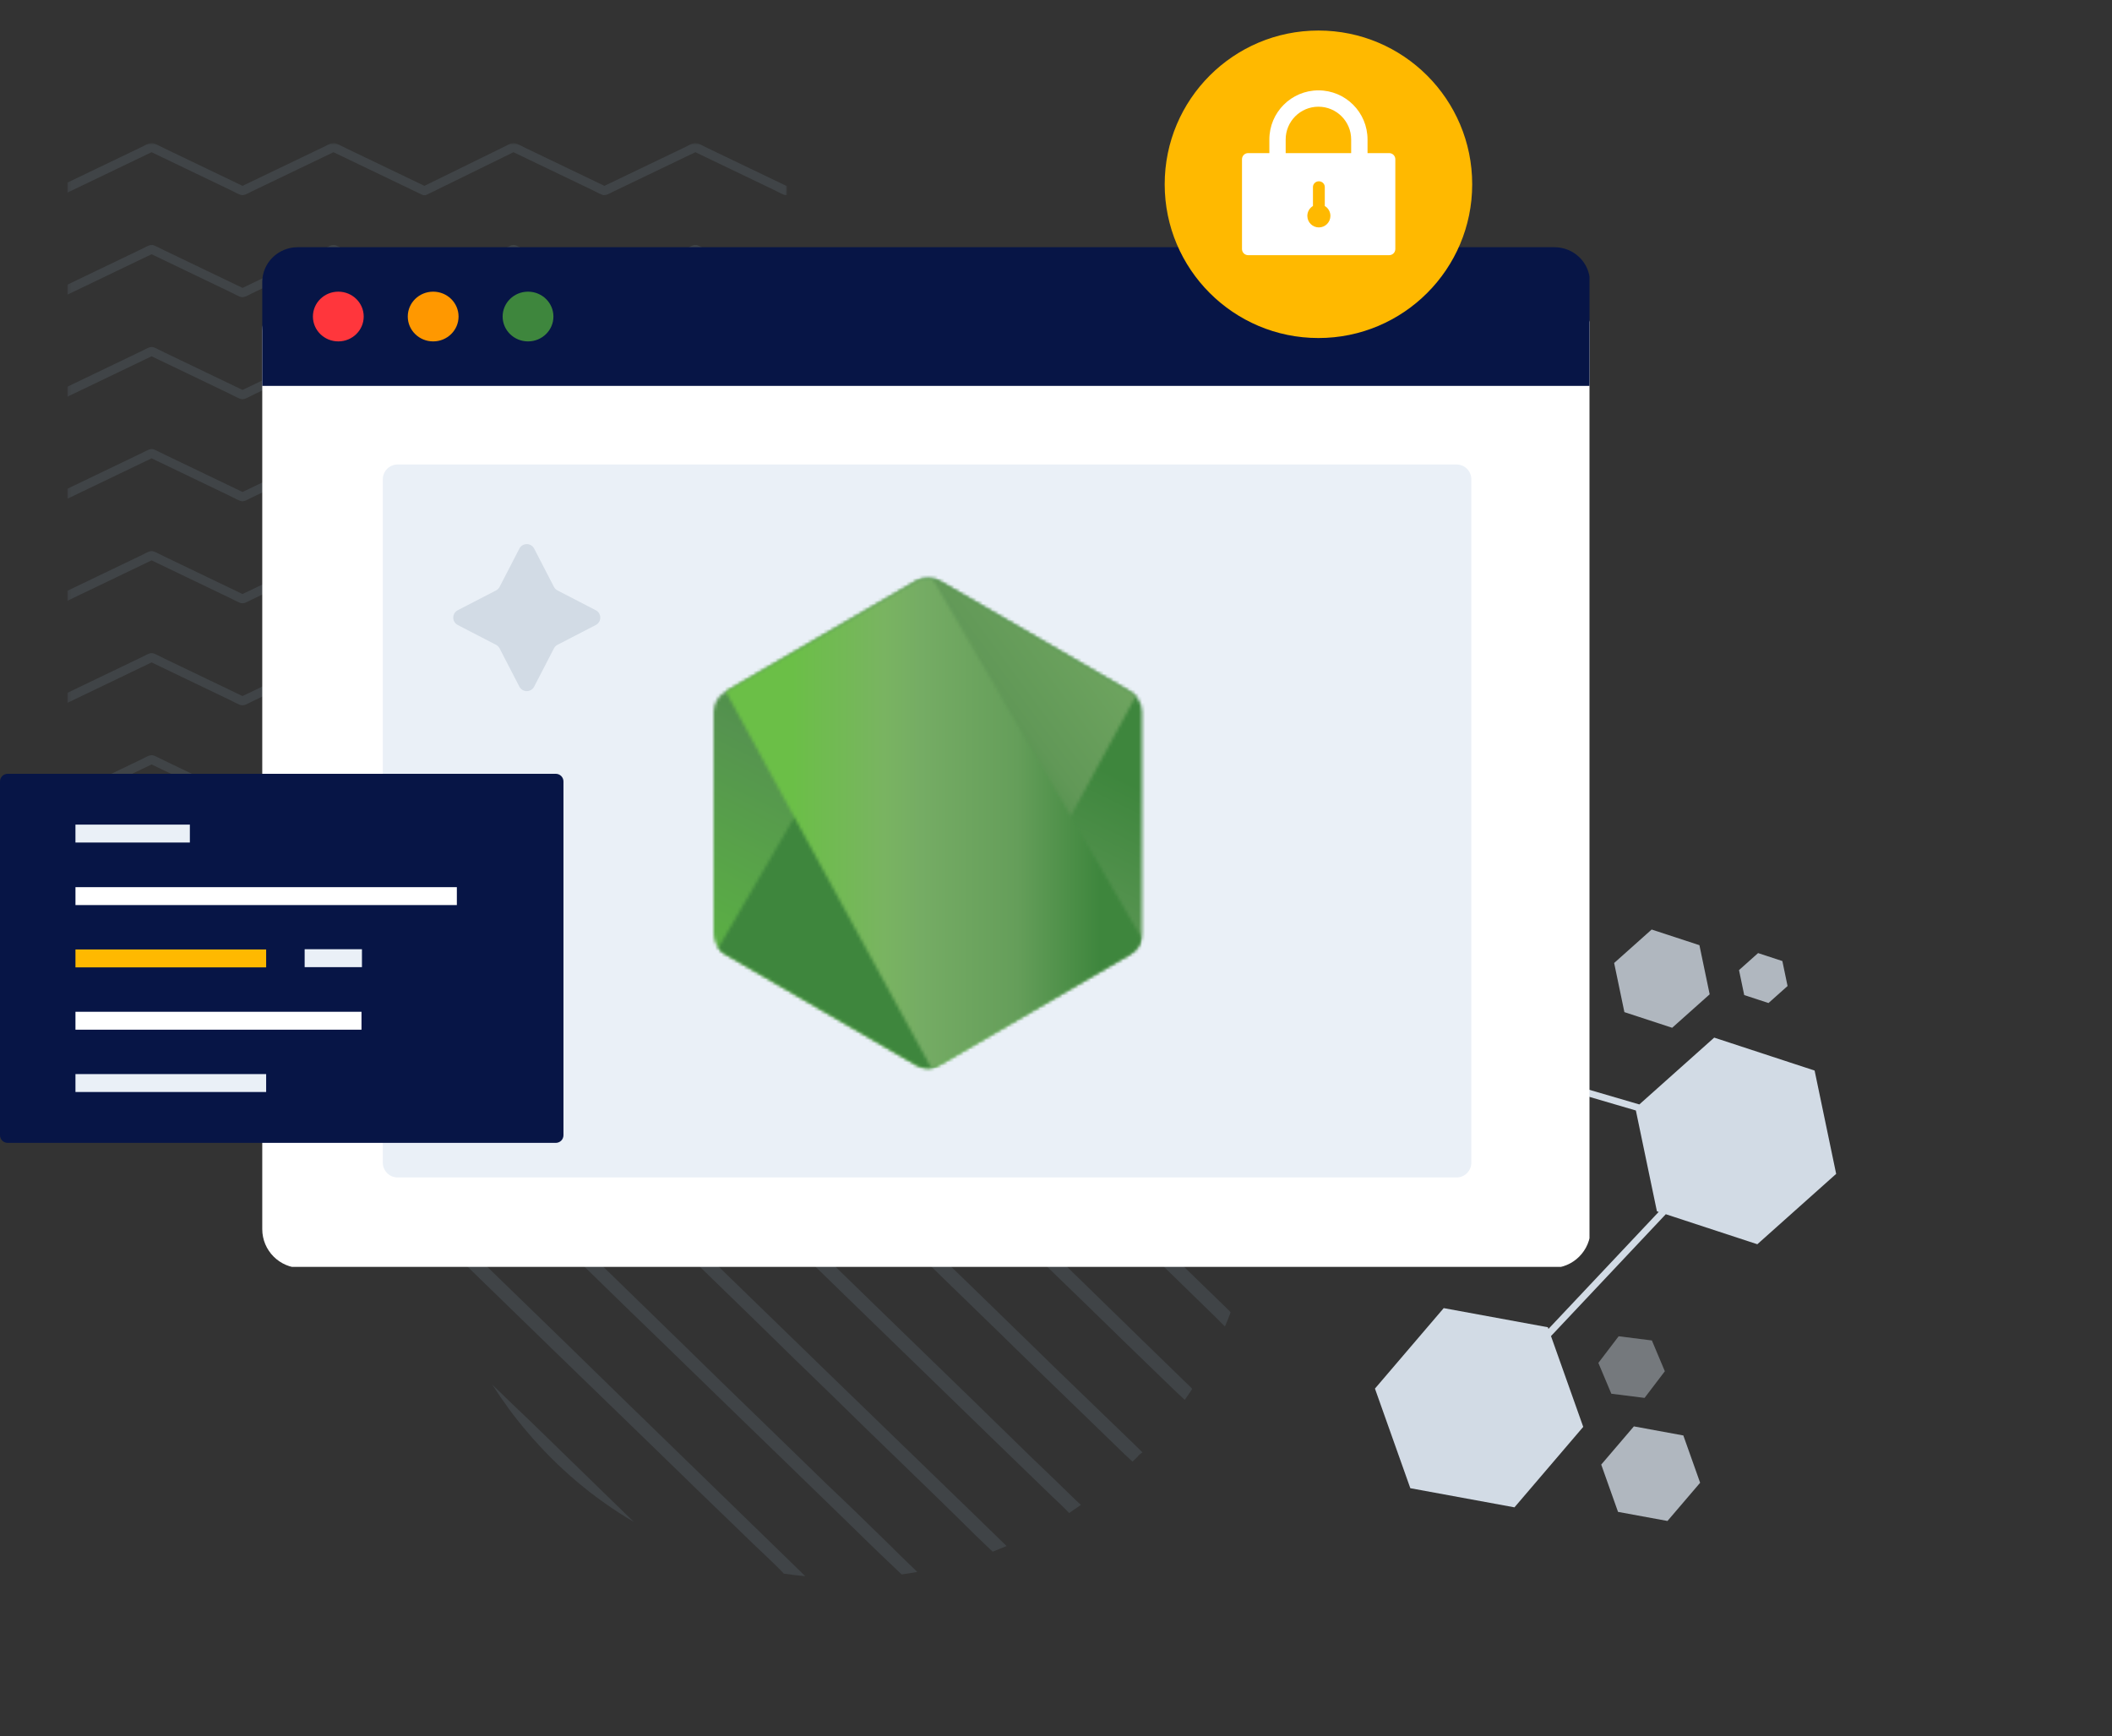 <svg width="663" height="545" viewBox="0 0 663 545" fill="none" xmlns="http://www.w3.org/2000/svg">
<rect x="0" y="0" width="663" height="545" fill="#333333" stroke="none"/>
<path d="M150.854 360.194C156.995 366.206 163.247 372.219 169.387 378.232C176.756 385.469 184.125 392.596 191.493 399.722C199.42 407.405 207.236 415.088 215.162 422.771C222.978 430.454 230.793 438.025 238.608 445.597C245.754 452.501 252.899 459.515 260.044 466.419C265.962 471.986 271.767 477.665 277.573 483.344C281.034 486.796 284.495 490.136 287.956 493.476C286.281 493.81 284.607 494.033 283.044 494.256C281.48 492.808 279.917 491.249 278.354 489.802C274.223 485.905 270.204 481.896 266.073 477.888C260.379 472.32 254.574 466.753 248.88 461.186C242.069 454.616 235.37 448.047 228.56 441.477C221.303 434.462 214.046 427.336 206.789 420.321C199.644 413.418 192.387 406.403 185.241 399.388C178.654 393.041 172.179 386.694 165.591 380.347C160.121 375.114 154.762 369.881 149.403 364.647C145.718 361.196 142.146 357.633 138.461 354.069C137.568 353.179 136.675 352.399 135.893 351.508C136.117 349.727 136.34 348.057 136.563 346.275C136.898 346.609 137.122 346.832 137.456 347.166C141.922 351.508 146.388 355.851 150.854 360.194Z" fill="#758799" fill-opacity="0.2"/>
<path d="M144.044 389.032C155.209 399.833 166.262 410.634 177.426 421.434C190.154 433.905 202.993 446.376 215.833 458.847C226.439 469.202 237.045 479.446 247.652 489.802C249.327 491.472 251.113 493.142 252.788 494.812C250.555 494.589 248.322 494.367 246.089 494.033C242.07 489.802 237.492 485.793 233.361 481.673C223.983 472.654 214.716 463.635 205.449 454.616C194.731 444.26 184.013 433.794 173.295 423.439C164.475 414.865 155.543 406.18 146.723 397.606C143.374 394.377 139.913 391.036 136.564 387.696C136.117 385.358 135.894 383.131 135.559 380.792C138.35 383.576 141.141 386.248 144.044 389.032Z" fill="#758799" fill-opacity="0.2"/>
<path d="M154.539 434.685C158.558 438.582 162.577 442.479 166.708 446.376C174.412 453.836 182.115 461.408 189.819 468.868C192.945 471.875 195.959 474.881 199.086 477.887C199.086 477.887 198.974 477.887 198.974 477.776C186.246 470.316 175.082 460.851 165.368 449.382C161.461 444.817 157.888 439.918 154.539 434.685Z" fill="#758799" fill-opacity="0.2"/>
<path d="M334.847 438.916C327.59 431.901 320.222 424.775 312.965 417.649C304.256 409.186 295.66 400.835 286.951 392.373C277.684 383.354 268.418 374.335 259.151 365.315C249.996 356.296 240.729 347.388 231.574 338.481C223.089 330.352 214.716 322.113 206.342 313.984C199.42 307.303 192.61 300.623 185.688 293.942C180.998 289.488 176.421 284.923 171.732 280.469C170.95 279.689 170.169 279.021 169.499 278.242C170.504 277.128 171.509 276.126 172.513 275.124C174.188 276.683 175.751 278.242 177.314 279.801C182.562 284.923 187.809 289.933 193.056 295.055C200.425 302.181 207.682 309.308 215.051 316.434C223.759 324.896 232.356 333.247 241.064 341.71C250.331 350.729 259.598 359.748 268.864 368.767C278.019 377.786 287.286 386.694 296.441 395.602C304.926 403.73 313.3 411.97 321.673 420.098C328.595 426.891 335.517 433.571 342.439 440.252C347.129 444.706 351.706 449.271 356.395 453.725C357.177 454.505 357.847 455.173 358.628 455.952L358.516 456.063C358.293 456.175 357.958 456.398 357.735 456.62C357.065 457.4 356.284 458.179 355.502 458.847C353.827 457.288 352.153 455.729 350.59 454.171C345.342 449.049 340.095 444.038 334.847 438.916Z" fill="#758799" fill-opacity="0.2"/>
<path d="M351.148 312.759C337.974 299.954 324.911 287.261 311.737 274.456C300.907 263.989 290.077 253.411 279.248 242.945C277.238 240.94 275.229 239.047 273.219 237.155C275.452 237.266 277.796 237.489 280.029 237.711C281.257 238.936 282.485 240.05 283.714 241.274C286.84 244.392 290.077 247.398 293.204 250.516C302.805 259.758 312.295 269.111 321.897 278.353C332.95 289.154 344.114 299.954 355.167 310.755C364.434 319.663 373.589 328.571 382.744 337.479C386.205 340.819 389.778 344.271 393.239 347.611C393.574 349.838 393.797 352.065 394.02 354.292C391.006 351.397 387.992 348.613 385.089 345.718C373.701 334.695 362.424 323.783 351.148 312.759Z" fill="#758799" fill-opacity="0.2"/>
<path d="M364.88 283.698C369.681 289.488 374.147 295.946 377.943 302.738C378.166 303.072 378.278 303.406 378.501 303.74C373.142 298.507 367.783 293.274 362.424 288.152C354.162 280.135 345.901 272.118 337.639 264.101C333.173 259.758 328.595 255.416 324.129 250.962C325.469 251.63 326.921 252.409 328.26 253.189C342.328 261.094 354.497 271.227 364.88 283.698Z" fill="#758799" fill-opacity="0.2"/>
<path d="M377.943 374.223C371.579 368.099 365.327 362.086 359.075 355.962C351.706 348.725 344.226 341.598 336.857 334.361C328.93 326.678 320.891 318.884 312.965 311.201C305.038 303.518 297.111 295.835 289.184 288.152C282.039 281.248 274.781 274.233 267.636 267.218C261.83 261.54 255.913 255.75 249.996 250.071C246.423 246.619 242.739 243.056 239.055 239.493C240.729 239.159 242.516 238.825 244.19 238.602C245.753 240.161 247.205 241.608 248.768 243.056C253.01 247.064 257.141 251.184 261.272 255.193C267.078 260.872 272.883 266.439 278.689 272.118C285.5 278.798 292.422 285.479 299.232 292.16C306.601 299.286 313.969 306.524 321.338 313.65C328.595 320.776 335.964 327.791 343.221 334.918C349.92 341.376 356.507 347.834 363.206 354.292C368.676 359.637 374.147 364.87 379.618 370.215C383.302 373.889 386.986 377.452 390.671 381.015C391.564 381.906 392.345 382.686 393.238 383.576C393.015 385.247 392.792 386.805 392.569 388.476C392.234 388.142 391.899 387.808 391.452 387.473C386.986 383.02 382.52 378.677 377.943 374.223Z" fill="#758799" fill-opacity="0.2"/>
<path d="M366.555 398.831C359.633 392.15 352.711 385.358 345.788 378.677C337.638 370.771 329.376 362.754 321.226 354.849C312.406 346.275 303.698 337.812 294.878 329.239C286.169 320.776 277.461 312.314 268.752 303.852C260.825 296.057 252.787 288.374 244.86 280.58C238.384 274.344 231.797 267.998 225.322 261.651C220.856 257.308 216.502 253.077 212.036 248.735C211.813 248.512 211.701 248.401 211.478 248.178C212.929 247.51 214.38 246.842 215.944 246.285C217.618 247.955 219.405 249.514 221.079 251.296C225.768 255.972 230.569 260.537 235.37 265.214C241.957 271.672 248.656 278.13 255.243 284.588C263.17 292.16 270.985 299.843 278.912 307.526C287.286 315.766 295.771 323.894 304.144 332.134C312.518 340.151 320.78 348.279 329.153 356.407C336.745 363.868 344.449 371.217 352.041 378.677C358.293 384.69 364.545 390.814 370.797 396.827C375.04 400.946 379.282 405.066 383.525 409.186C384.418 410.077 385.423 410.968 386.316 411.97C385.758 413.529 385.2 414.976 384.53 416.424C383.525 415.422 382.52 414.419 381.515 413.417C376.491 408.518 371.579 403.73 366.555 398.831Z" fill="#758799" fill-opacity="0.2"/>
<path d="M292.31 468.312C285.723 461.965 279.136 455.507 272.549 449.16C264.733 441.477 256.918 433.905 249.103 426.334C240.729 418.094 232.356 409.966 223.983 401.837C215.721 393.82 207.347 385.692 199.085 377.675C191.493 370.326 184.013 362.977 176.421 355.628C170.281 349.615 164.028 343.603 157.888 337.59C153.645 333.47 149.514 329.462 145.272 325.342C144.379 324.451 143.374 323.56 142.481 322.669C143.039 321.222 143.485 319.774 144.044 318.327C145.048 319.218 146.053 320.22 147.058 321.111C151.971 325.899 156.995 330.798 161.907 335.586C168.718 342.378 175.64 349.059 182.562 355.74C190.712 363.757 198.862 371.662 207.012 379.568C215.721 388.03 224.429 396.493 233.138 404.955C241.846 413.418 250.443 421.769 259.151 430.231C267.078 437.914 275.005 445.597 282.932 453.28C289.407 459.515 295.883 465.862 302.358 472.098C306.713 476.329 311.178 480.671 315.533 484.903C315.644 485.014 315.868 485.237 315.979 485.348C314.528 485.905 313.076 486.573 311.625 487.13C309.839 485.459 308.164 483.789 306.378 482.119C301.8 477.554 296.999 472.877 292.31 468.312Z" fill="#758799" fill-opacity="0.2"/>
<path d="M351.929 420.21C344.784 413.195 337.527 406.18 330.27 399.165C321.673 390.814 313.076 382.463 304.48 374.112C295.213 365.204 286.058 356.185 276.791 347.277C267.748 338.481 258.593 329.573 249.549 320.776C241.176 312.759 232.914 304.631 224.541 296.503C217.618 289.822 210.808 283.252 203.998 276.571C199.42 272.118 194.731 267.552 190.153 263.098C189.595 262.542 189.037 262.096 188.479 261.54C189.707 260.649 190.935 259.869 192.163 258.979C193.838 260.649 195.624 262.319 197.299 263.989C202.435 269 207.57 273.899 212.706 278.91C219.851 285.925 226.997 292.828 234.142 299.732C242.627 307.971 251.001 316.1 259.486 324.339C268.529 333.136 277.573 341.932 286.616 350.729C295.548 359.525 304.591 368.21 313.523 376.895C321.673 384.801 329.935 392.818 338.085 400.724C344.784 407.293 351.483 413.751 358.182 420.321C362.759 424.775 367.225 429.117 371.802 433.571C372.584 434.351 373.477 435.13 374.259 436.021C373.477 437.246 372.696 438.359 371.914 439.473C370.463 438.136 369.123 436.8 367.671 435.464C362.424 430.342 357.177 425.331 351.929 420.21Z" fill="#758799" fill-opacity="0.2"/>
<path d="M315.086 455.062C307.94 448.158 300.907 441.255 293.761 434.351C285.388 426.223 276.903 417.983 268.529 409.855C259.486 401.058 250.554 392.373 241.511 383.577C232.579 374.892 223.647 366.206 214.715 357.521C206.565 349.616 198.415 341.71 190.265 333.804C183.566 327.346 176.867 320.777 170.168 314.319C165.703 309.976 161.125 305.522 156.659 301.18C155.766 300.289 154.873 299.509 153.98 298.619C154.761 297.394 155.543 296.169 156.324 294.944C157.664 296.28 159.115 297.616 160.455 298.841C165.703 303.852 170.838 308.974 176.086 313.985C183.343 320.999 190.6 328.126 197.857 335.141C206.454 343.492 215.05 351.843 223.647 360.194C232.914 369.101 242.069 378.009 251.224 386.917C260.267 395.713 269.422 404.621 278.466 413.418C286.728 421.435 295.101 429.563 303.363 437.58C310.173 444.261 316.984 450.83 323.794 457.511C328.483 461.965 333.061 466.419 337.638 470.873C338.197 471.43 338.755 471.875 339.313 472.432C338.085 473.323 336.857 474.102 335.629 474.993C333.954 473.211 332.168 471.541 330.381 469.871C325.246 464.972 320.221 459.961 315.086 455.062Z" fill="#758799" fill-opacity="0.2"/>
<g clip-path="url(#clip0_1527_993)">
<mask id="mask0_1527_993" style="mask-type:luminance" maskUnits="userSpaceOnUse" x="21" y="44" width="227" height="210">
<path d="M247.082 44.873H21.151V253.498H247.082V44.873Z" fill="white"/>
</mask>
<g mask="url(#mask0_1527_993)">
<path d="M247.082 58.227L246.836 58.345L222.296 46.567C221.216 46.049 220.141 45.44 219.026 44.998C217.86 44.535 216.561 45.471 215.507 45.975L200.854 53.01L189.738 58.345L165.414 46.669C164.273 46.119 163.132 45.493 161.961 45.011C160.82 44.544 159.74 45.343 158.722 45.842L144.267 52.933L133.23 58.343L108.697 46.567C107.617 46.049 106.545 45.439 105.427 44.998C104.261 44.535 102.962 45.471 101.908 45.975L87.254 53.01L76.139 58.345L51.599 46.567C50.519 46.049 49.444 45.439 48.329 44.998C47.163 44.535 45.864 45.471 44.81 45.975L30.156 53.01L21.151 57.332V60.497C21.38 60.375 21.605 60.255 21.817 60.153L36.474 53.118L47.587 47.783L72.129 59.561C73.21 60.079 74.284 60.688 75.4 61.131C76.566 61.594 77.865 60.658 78.918 60.153L93.572 53.118L104.688 47.783L129.012 59.457L132.517 61.14C132.727 61.243 132.959 61.294 133.193 61.289C133.455 61.309 133.718 61.258 133.954 61.14L158.422 49.147L161.197 47.787L185.731 59.561C186.812 60.079 187.887 60.688 189.002 61.131C190.168 61.594 191.467 60.658 192.521 60.153L207.178 53.118L218.294 47.783L242.833 59.561C243.914 60.079 244.988 60.688 246.104 61.131C246.418 61.248 246.758 61.281 247.089 61.225L247.082 58.227Z" fill="#758799" fill-opacity="0.2"/>
<path d="M247.082 90.261L246.836 90.38L222.296 78.602C221.216 78.084 220.141 77.475 219.026 77.032C217.86 76.569 216.561 77.505 215.507 78.01L200.85 85.045L189.734 90.38L165.414 78.706C164.273 78.156 163.132 77.53 161.961 77.048C160.82 76.581 159.74 77.38 158.721 77.879L144.267 84.97L133.229 90.376L108.695 78.602C107.615 78.084 106.54 77.475 105.425 77.032C104.259 76.569 102.96 77.505 101.906 78.01L87.254 85.045L76.139 90.38L51.599 78.602C50.519 78.084 49.444 77.475 48.329 77.032C47.163 76.569 45.864 77.505 44.81 78.01L30.156 85.045L21.151 89.367V92.531C21.38 92.409 21.605 92.289 21.817 92.187L36.474 85.148L47.587 79.817L72.129 91.596C73.21 92.114 74.284 92.722 75.4 93.165C76.566 93.628 77.865 92.692 78.918 92.187L93.572 85.148L104.688 79.813L129.011 91.492L132.517 93.174C132.727 93.277 132.959 93.328 133.193 93.324C133.455 93.343 133.718 93.292 133.953 93.174L158.422 81.177L161.197 79.817L185.731 91.591C186.812 92.109 187.887 92.718 189.002 93.16C190.168 93.623 191.467 92.688 192.52 92.183L207.172 85.148L218.287 79.813L242.826 91.596C243.907 92.114 244.982 92.722 246.097 93.165C246.411 93.283 246.751 93.315 247.082 93.259V90.261Z" fill="#758799" fill-opacity="0.2"/>
<path d="M247.082 122.295L246.836 122.413L222.296 110.635C221.216 110.117 220.141 109.508 219.026 109.066C217.86 108.604 216.561 109.539 215.507 110.043L200.85 117.078L189.734 122.413L165.414 110.739C164.273 110.19 163.132 109.564 161.961 109.082C160.82 108.615 159.74 109.414 158.721 109.913L144.267 117.004L133.23 122.414L108.696 110.64C107.615 110.122 106.541 109.513 105.425 109.071C104.26 108.608 102.961 109.543 101.907 110.048L87.254 117.078L76.139 122.413L51.599 110.635C50.519 110.117 49.444 109.508 48.329 109.066C47.163 108.604 45.864 109.539 44.81 110.043L30.156 117.078L21.151 121.401V124.565C21.38 124.443 21.605 124.323 21.817 124.221L36.474 117.186L47.587 111.851L72.129 123.626C73.21 124.144 74.284 124.753 75.4 125.197C76.566 125.659 77.865 124.724 78.918 124.218L93.576 117.183L104.691 111.848L129.015 123.523L132.52 125.205C132.731 125.308 132.962 125.359 133.197 125.355C133.459 125.375 133.722 125.323 133.957 125.205L158.423 113.213L161.198 111.852L185.732 123.626C186.813 124.144 187.888 124.753 189.003 125.197C190.169 125.659 191.468 124.724 192.521 124.218L207.179 117.183L218.295 111.848L242.826 123.626C243.907 124.144 244.982 124.753 246.097 125.197C246.411 125.314 246.751 125.347 247.082 125.291V122.295Z" fill="#758799" fill-opacity="0.2"/>
<path d="M247.082 154.33L246.836 154.448L222.296 142.67C221.216 142.152 220.141 141.543 219.026 141.101C217.86 140.638 216.561 141.573 215.507 142.078L200.85 149.113L189.738 154.447L165.414 142.773C164.273 142.224 163.132 141.598 161.961 141.116C160.82 140.649 159.74 141.448 158.721 141.947L144.267 149.038L133.229 154.447L108.695 142.673C107.615 142.155 106.54 141.546 105.425 141.104C104.259 140.641 102.96 141.576 101.906 142.081L87.248 149.116L76.139 154.447L51.599 142.67C50.519 142.152 49.444 141.543 48.329 141.101C47.163 140.638 45.864 141.573 44.81 142.078L30.156 149.113L21.151 153.436V156.6C21.38 156.478 21.605 156.358 21.817 156.256L36.474 149.221L47.587 143.886L72.126 155.664C73.207 156.182 74.281 156.791 75.397 157.233C76.563 157.697 77.862 156.761 78.915 156.256L93.573 149.221L104.689 143.886L129.012 155.561L132.518 157.243C132.728 157.345 132.96 157.397 133.194 157.392C133.456 157.412 133.719 157.361 133.954 157.243L158.42 145.25L161.195 143.89L185.729 155.664C186.81 156.182 187.885 156.791 189 157.233C190.166 157.697 191.465 156.761 192.519 156.256L207.176 149.221L218.292 143.886L242.831 155.664C243.912 156.182 244.986 156.791 246.102 157.233C246.416 157.351 246.756 157.384 247.087 157.328L247.082 154.33Z" fill="#758799" fill-opacity="0.2"/>
<path d="M247.082 186.364L246.836 186.482L222.296 174.704C221.216 174.186 220.141 173.577 219.026 173.134C217.86 172.671 216.561 173.607 215.507 174.112L200.85 181.147L189.734 186.482L165.41 174.808C164.269 174.259 163.128 173.633 161.957 173.151C160.816 172.684 159.736 173.482 158.718 173.982L144.263 181.072L133.226 186.483L108.692 174.709C107.612 174.191 106.537 173.582 105.422 173.139C104.256 172.676 102.957 173.612 101.903 174.117L87.246 181.152L76.13 186.487L51.599 174.704C50.519 174.186 49.444 173.577 48.329 173.134C47.163 172.671 45.864 173.607 44.81 174.112L30.156 181.147L21.151 185.468V188.634C21.38 188.512 21.605 188.392 21.817 188.29L36.474 181.255L47.587 175.92L72.129 187.698C73.21 188.216 74.284 188.825 75.4 189.267C76.566 189.73 77.865 188.794 78.918 188.29L93.576 181.255L104.691 175.92L129.015 187.595L132.52 189.277C132.731 189.379 132.962 189.43 133.197 189.426C133.459 189.446 133.722 189.394 133.957 189.277L158.423 177.284L161.198 175.923L185.732 187.698C186.813 188.216 187.888 188.825 189.003 189.267C190.169 189.73 191.468 188.794 192.521 188.29L207.179 181.255L218.295 175.92L242.833 187.698C243.915 188.216 244.989 188.825 246.105 189.267C246.419 189.385 246.759 189.417 247.09 189.362L247.082 186.364Z" fill="#758799" fill-opacity="0.2"/>
<path d="M247.082 218.397L246.836 218.516L222.296 206.738C221.216 206.219 220.141 205.611 219.026 205.168C217.86 204.705 216.561 205.641 215.507 206.146L200.85 213.181L189.734 218.516L165.41 206.842C164.269 206.292 163.128 205.666 161.958 205.184C160.816 204.717 159.736 205.516 158.718 206.015L144.263 213.101L133.226 218.512L108.692 206.738C107.612 206.219 106.537 205.611 105.422 205.168C104.256 204.705 102.957 205.641 101.903 206.146L87.246 213.181L76.13 218.516L51.599 206.738C50.519 206.219 49.444 205.611 48.329 205.168C47.163 204.705 45.864 205.641 44.81 206.146L30.156 213.181L21.151 217.507V220.672C21.38 220.55 21.605 220.43 21.817 220.328L36.474 213.293L47.587 207.953L72.126 219.731C73.207 220.25 74.281 220.858 75.397 221.301C76.563 221.764 77.862 220.828 78.915 220.323L93.573 213.288L104.689 207.953L129.012 219.627L132.518 221.31C132.728 221.413 132.96 221.464 133.194 221.46C133.456 221.48 133.719 221.428 133.954 221.31L158.42 209.318L161.195 207.957L185.729 219.731C186.81 220.25 187.885 220.858 189 221.301C190.166 221.764 191.465 220.828 192.519 220.323L207.176 213.288L218.292 207.953L242.831 219.731C243.912 220.25 244.986 220.858 246.102 221.301C246.416 221.419 246.756 221.451 247.087 221.395L247.082 218.397Z" fill="#758799" fill-opacity="0.2"/>
<path d="M247.082 250.431L246.836 250.55L222.296 238.771C221.216 238.253 220.141 237.644 219.026 237.202C217.86 236.739 216.561 237.675 215.507 238.18L200.85 245.215L189.734 250.55L165.414 238.874C164.273 238.324 163.132 237.698 161.961 237.216C160.82 236.749 159.74 237.548 158.721 238.047L144.267 245.133L133.23 250.544L108.696 238.77C107.615 238.251 106.541 237.643 105.425 237.2C104.26 236.737 102.961 237.673 101.907 238.178L87.249 245.213L76.139 250.55L51.599 238.771C50.519 238.253 49.444 237.644 48.329 237.202C47.163 236.739 45.864 237.675 44.81 238.18L30.156 245.215L21.151 249.537V252.701C21.38 252.579 21.605 252.459 21.817 252.357L36.474 245.322L47.587 239.987L72.126 251.765C73.207 252.283 74.281 252.892 75.397 253.335C76.563 253.798 77.862 252.862 78.915 252.357L93.573 245.322L104.689 239.987L129.012 251.661L132.518 253.344C132.728 253.447 132.96 253.498 133.194 253.494C133.456 253.514 133.719 253.462 133.954 253.344L158.42 241.351L161.195 239.991L185.729 251.765C186.81 252.283 187.885 252.892 189 253.335C190.166 253.798 191.465 252.862 192.519 252.357L207.176 245.322L218.292 239.987L242.831 251.765C243.912 252.283 244.986 252.892 246.102 253.335C246.416 253.452 246.756 253.485 247.087 253.429L247.082 250.431Z" fill="#758799" fill-opacity="0.2"/>
</g>
</g>
<path fill-rule="evenodd" clip-rule="evenodd" d="M425.581 290.704L400.83 312.797L407.598 345.23L439.117 355.57L463.364 333.926L463.868 333.477L463.508 331.754L457.1 301.044L425.581 290.704Z" fill="#D2DBE5"/>
<path d="M551.659 390.608L576.409 368.514L569.642 336.085L569.641 336.081L538.122 325.741L514.62 346.719L463.508 331.754L463.868 333.477L463.364 333.926L513.534 348.616L520.139 380.268L520.695 380.45L486.089 417.189L485.904 416.666L453.211 410.66L431.624 435.924L442.73 467.195L475.423 473.202L497.01 447.937L486.889 419.44L522.926 381.182L551.659 390.608Z" fill="#D2DBE5"/>
<path opacity="0.783" fill-rule="evenodd" clip-rule="evenodd" d="M512.91 447.787L502.659 459.782L507.932 474.627L523.456 477.478L533.707 465.483L528.434 450.638L512.91 447.787Z" fill="#D2DBE5"/>
<path opacity="0.783" fill-rule="evenodd" clip-rule="evenodd" d="M518.489 291.809L506.712 302.316L509.93 317.738L524.925 322.652L536.701 312.145L533.483 296.723L518.489 291.809Z" fill="#D2DBE5"/>
<path opacity="0.783" fill-rule="evenodd" clip-rule="evenodd" d="M551.897 299.204L545.911 304.546L547.546 312.385L555.168 314.883L561.154 309.542L559.519 301.703L551.897 299.204Z" fill="#D2DBE5"/>
<path opacity="0.417" fill-rule="evenodd" clip-rule="evenodd" d="M508.126 419.498L501.761 427.862L505.83 437.536L516.264 438.847L522.628 430.483L518.559 420.809L508.126 419.498Z" fill="#D2DBE5"/>
<g clip-path="url(#clip1_1527_993)">
<path d="M487.115 91.731H94.537C87.794 91.731 82.328 97.197 82.328 103.94V385.861C82.328 392.604 87.794 398.07 94.537 398.07H487.115C493.858 398.07 499.325 392.604 499.325 385.861V103.94C499.325 97.197 493.858 91.731 487.115 91.731Z" fill="white"/>
<path d="M457.24 145.821H124.818C122.254 145.821 120.176 147.899 120.176 150.462V364.999C120.176 367.563 122.254 369.641 124.818 369.641H457.24C459.804 369.641 461.882 367.563 461.882 364.999V150.462C461.882 147.899 459.804 145.821 457.24 145.821Z" fill="#EAF0F7"/>
<path d="M93.498 77.604H487.946C494.114 77.604 499.115 82.501 499.115 88.541V121.135H82.328V88.541C82.328 82.501 87.329 77.604 93.498 77.604Z" fill="#071546"/>
<path d="M106.203 107.176C110.606 107.176 114.175 103.681 114.175 99.369C114.175 95.058 110.606 91.563 106.203 91.563C101.8 91.563 98.231 95.058 98.231 99.369C98.231 103.681 101.8 107.176 106.203 107.176Z" fill="#FF363C"/>
<path d="M135.979 107.176C140.382 107.176 143.951 103.681 143.951 99.369C143.951 95.058 140.382 91.563 135.979 91.563C131.576 91.563 128.007 95.058 128.007 99.369C128.007 103.681 131.576 107.176 135.979 107.176Z" fill="#FF9800"/>
<path d="M165.76 107.176C170.163 107.176 173.732 103.681 173.732 99.369C173.732 95.058 170.163 91.563 165.76 91.563C161.357 91.563 157.788 95.058 157.788 99.369C157.788 103.681 161.357 107.176 165.76 107.176Z" fill="#3E863D"/>
<path d="M163.039 172.231C164.014 170.346 166.711 170.346 167.686 172.231L173.894 184.238C174.142 184.719 174.534 185.111 175.016 185.36L187.022 191.568C188.908 192.543 188.908 195.239 187.022 196.214L175.016 202.422C174.534 202.671 174.142 203.063 173.894 203.544L167.686 215.551C166.711 217.436 164.014 217.436 163.039 215.551L156.831 203.544C156.583 203.063 156.191 202.671 155.709 202.422L143.703 196.214C141.817 195.239 141.817 192.543 143.703 191.568L155.709 185.36C156.191 185.111 156.583 184.719 156.831 184.238L163.039 172.231Z" fill="#D2DBE5"/>
</g>
<mask id="mask1_1527_993" style="mask-type:luminance" maskUnits="userSpaceOnUse" x="224" y="181" width="135" height="155">
<path d="M287.644 182.367L227.635 217.19C225.387 218.493 224.008 220.899 224.008 223.499V293.195C224.008 295.797 225.387 298.201 227.635 299.504L287.649 334.355C289.892 335.654 292.658 335.654 294.899 334.355L354.903 299.504C357.139 298.201 358.521 295.795 358.521 293.195V223.499C358.521 220.899 357.139 218.493 354.889 217.19L294.893 182.367C293.768 181.718 292.514 181.393 291.261 181.393C290.008 181.393 288.754 181.718 287.629 182.367" fill="white"/>
</mask>
<g mask="url(#mask1_1527_993)">
<path d="M419.163 211.277L250.066 127.946L163.364 305.769L332.456 389.105L419.163 211.277Z" fill="url(#paint0_linear_1527_993)"/>
</g>
<mask id="mask2_1527_993" style="mask-type:luminance" maskUnits="userSpaceOnUse" x="225" y="181" width="132" height="155">
<path d="M225.496 297.62C226.07 298.369 226.788 299.018 227.632 299.505L279.11 329.399L287.685 334.354C288.967 335.098 290.428 335.413 291.864 335.306C292.342 335.267 292.821 335.177 293.288 335.044L356.579 218.532C356.095 218.002 355.528 217.558 354.893 217.186L315.6 194.373L294.829 182.358C294.24 182.015 293.6 181.771 292.949 181.599L225.496 297.62Z" fill="white"/>
</mask>
<g mask="url(#mask2_1527_993)">
<path d="M152.384 235.924L271.784 398.394L429.692 281.101L310.285 118.635L152.384 235.924Z" fill="url(#paint1_linear_1527_993)"/>
</g>
<mask id="mask3_1527_993" style="mask-type:luminance" maskUnits="userSpaceOnUse" x="227" y="181" width="132" height="155">
<path d="M290.545 181.433C289.538 181.533 288.553 181.848 287.646 182.366L227.807 217.089L292.332 335.248C293.23 335.119 294.113 334.818 294.911 334.354L354.92 299.504C356.772 298.424 358.039 296.597 358.424 294.526L292.646 181.552C292.161 181.456 291.677 181.406 291.179 181.406C290.979 181.406 290.78 181.416 290.58 181.434" fill="white"/>
</mask>
<g mask="url(#mask3_1527_993)">
<path d="M227.806 181.406V335.251H358.398V181.406H227.806Z" fill="url(#paint2_linear_1527_993)"/>
</g>
<path fill-rule="evenodd" clip-rule="evenodd" d="M365.621 57.851C365.621 84.508 387.23 106.117 413.887 106.117C440.543 106.117 462.152 84.508 462.152 57.851C462.152 31.195 440.543 9.586 413.887 9.586C387.23 9.586 365.621 31.195 365.621 57.851Z" fill="#FFB900"/>
<path fill-rule="evenodd" clip-rule="evenodd" d="M403.6 43.782C403.6 38.103 408.202 33.499 413.879 33.499C419.555 33.499 424.157 38.103 424.157 43.782V48.935H429.297V43.785C429.297 35.27 422.397 28.368 413.887 28.368H413.887C405.376 28.368 398.477 35.27 398.477 43.785V48.935H403.6V43.782Z" fill="white"/>
<path fill-rule="evenodd" clip-rule="evenodd" d="M436.094 80.107H391.813C390.754 80.107 389.888 79.242 389.888 78.185V49.987C389.888 48.929 390.754 48.064 391.813 48.064H436.094C437.153 48.064 438.02 48.929 438.02 49.987V78.185C438.02 79.242 437.153 80.107 436.094 80.107Z" fill="white"/>
<path fill-rule="evenodd" clip-rule="evenodd" d="M414.021 56.913C415.047 56.913 415.88 57.722 415.88 58.721L415.88 64.666C416.935 65.299 417.641 66.453 417.641 67.773C417.641 69.772 416.02 71.393 414.021 71.393C412.022 71.393 410.401 69.772 410.401 67.773C410.401 66.453 411.107 65.299 412.162 64.666L412.162 58.721C412.162 57.734 412.975 56.932 413.985 56.913L414.021 56.913Z" fill="#FFB900"/>
<path d="M174.48 242.923H2.403C1.076 242.923 0 243.999 0 245.325V356.38C0 357.707 1.076 358.783 2.403 358.783H174.48C175.807 358.783 176.883 357.707 176.883 356.38V245.325C176.883 243.999 175.807 242.923 174.48 242.923Z" fill="#071546"/>
<path d="M143.415 278.508H23.691V284.131H143.415V278.508Z" fill="white"/>
<path d="M83.55 298.068H23.688V303.691H83.55V298.068Z" fill="#FFB900"/>
<path d="M83.55 337.19H23.688V342.813H83.55V337.19Z" fill="#EAF0F7"/>
<path d="M59.602 258.872H23.684V264.495H59.602V258.872Z" fill="#EAF0F7"/>
<path d="M113.625 297.994H95.636V303.617H113.625V297.994Z" fill="#EAF0F7"/>
<path d="M113.482 317.629H23.689V323.252H113.482V317.629Z" fill="white"/>
<defs>
<linearGradient id="paint0_linear_1527_993" x1="334.564" y1="169.48" x2="247.115" y2="346.921" gradientUnits="userSpaceOnUse">
<stop offset="0.3" stop-color="#3E863D"/>
<stop offset="0.5" stop-color="#55934F"/>
<stop offset="0.8" stop-color="#5AAD45"/>
</linearGradient>
<linearGradient id="paint1_linear_1527_993" x1="212.8" y1="318.09" x2="371.311" y2="201.596" gradientUnits="userSpaceOnUse">
<stop offset="0.57" stop-color="#3E863D"/>
<stop offset="0.72" stop-color="#619857"/>
<stop offset="1" stop-color="#76AC64"/>
</linearGradient>
<linearGradient id="paint2_linear_1527_993" x1="227.85" y1="258.333" x2="358.423" y2="258.333" gradientUnits="userSpaceOnUse">
<stop offset="0.16" stop-color="#6BBF47"/>
<stop offset="0.38" stop-color="#79B461"/>
<stop offset="0.47" stop-color="#75AC64"/>
<stop offset="0.7" stop-color="#659E5A"/>
<stop offset="0.9" stop-color="#3E863D"/>
</linearGradient>
<clipPath id="clip0_1527_993">
<rect width="225.931" height="208.626" fill="white" transform="translate(21.151 44.873)"/>
</clipPath>
<clipPath id="clip1_1527_993">
<rect width="417.252" height="320.149" fill="white" transform="translate(81.72 77.561)"/>
</clipPath>
</defs>
</svg>
